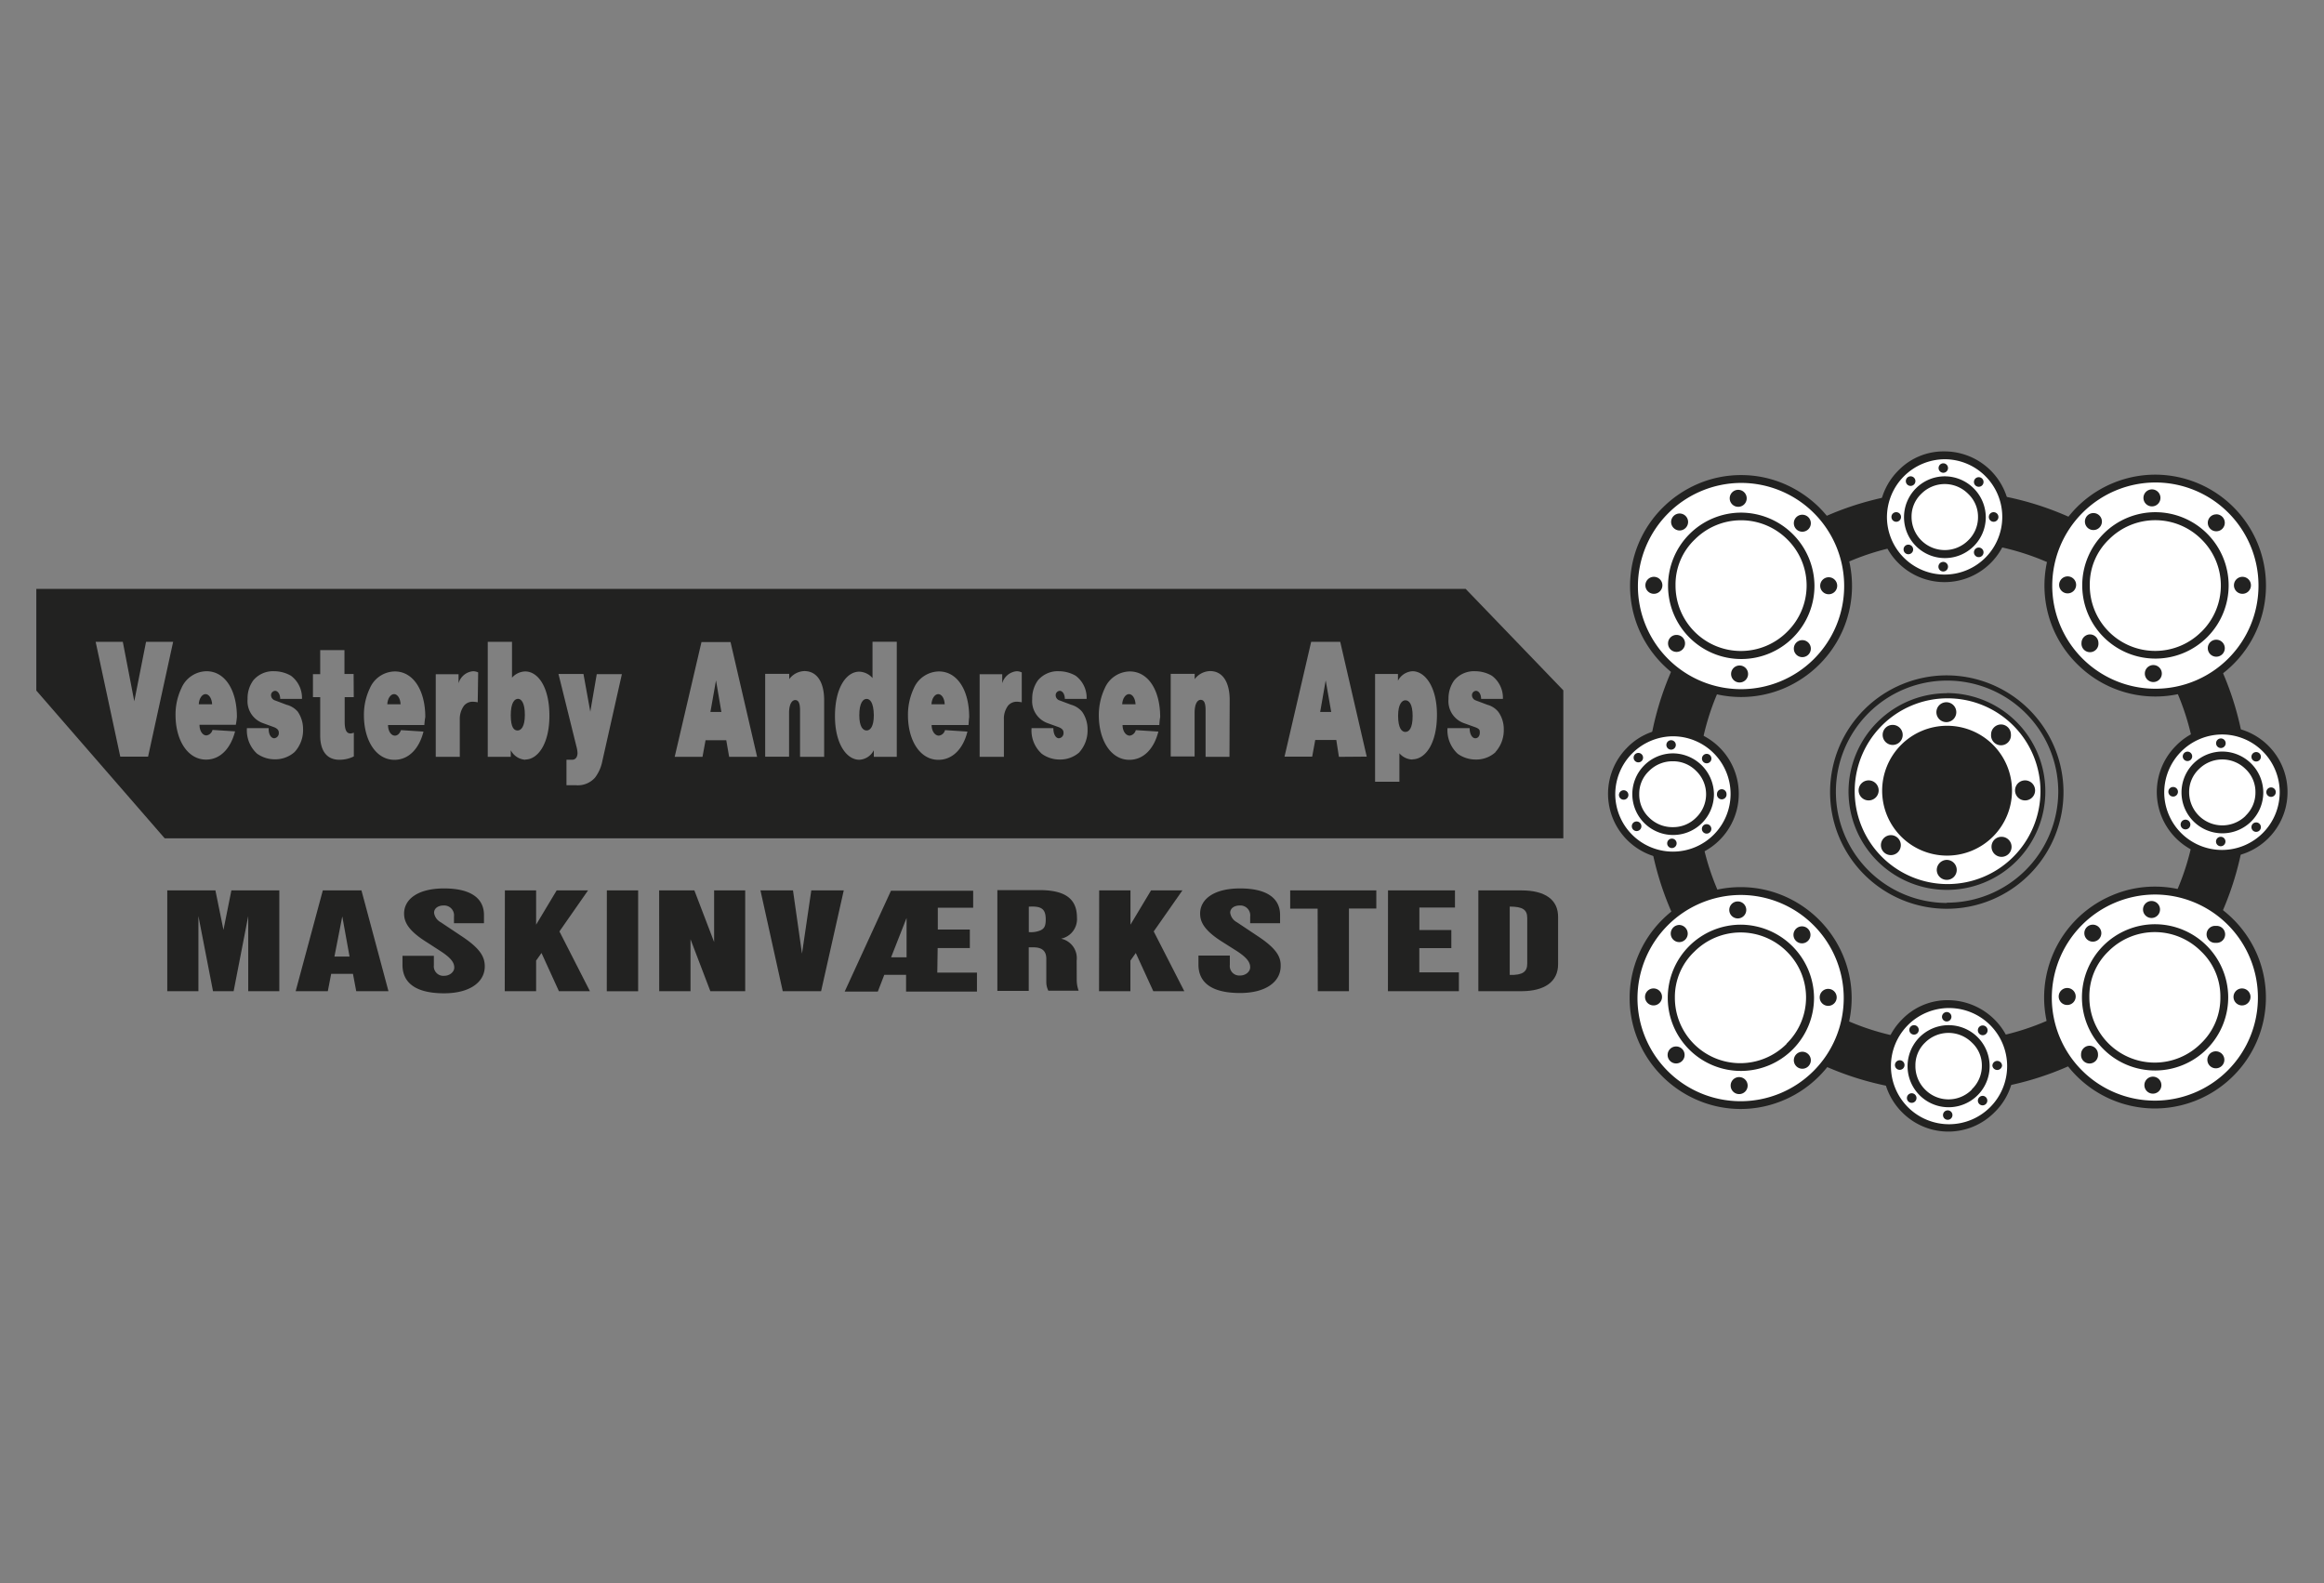 <svg xmlns="http://www.w3.org/2000/svg" viewBox="0 0 320 218"><rect x="0" y="0" width="320" height="218" fill="#808080" stroke="none"/><defs><style>.cls-1,.cls-3{fill:#fff;}.cls-1{opacity:0;}.cls-2{fill:#222221;}</style></defs><title>Vesterby</title><g id="Layer_2" data-name="Layer 2"><g id="Layer_1-2" data-name="Layer 1"><rect class="cls-1" width="320" height="218"/><path class="cls-2" d="M268.07,67.58A41.39,41.39,0,1,0,309.46,109,41.48,41.48,0,0,0,268.07,67.58Zm.09,75.85A34.44,34.44,0,1,1,302.59,109,34.5,34.5,0,0,1,268.16,143.43Z"/><path class="cls-2" d="M268.07,93A16.07,16.07,0,1,0,284.13,109,16.11,16.11,0,0,0,268.07,93Zm0,31.34A15.31,15.31,0,1,1,283.41,109,15.32,15.32,0,0,1,268.09,124.3Z"/><path class="cls-2" d="M268.08,95.44A13.55,13.55,0,1,1,254.53,109a13.57,13.57,0,0,1,13.55-13.54Z"/><path class="cls-3" d="M268.17,96.16a12.79,12.79,0,1,1-12.79,12.78,12.79,12.79,0,0,1,12.79-12.78Z"/><path class="cls-2" d="M268.11,99.94a8.94,8.94,0,1,1-8.95,9,8.95,8.95,0,0,1,8.95-9Z"/><path class="cls-2" d="M268,96.7a1.37,1.37,0,1,1-1.37,1.37A1.37,1.37,0,0,1,268,96.7Z"/><path class="cls-2" d="M257.29,107.46a1.38,1.38,0,1,1-1.37,1.39,1.38,1.38,0,0,1,1.37-1.39Z"/><path class="cls-2" d="M260.61,99.82a1.38,1.38,0,1,1-1.38,1.38,1.37,1.37,0,0,1,1.38-1.38Z"/><path class="cls-2" d="M268.06,118.41a1.38,1.38,0,0,1,1.37,1.38,1.37,1.37,0,0,1-1.37,1.37,1.38,1.38,0,0,1-1.38-1.37,1.4,1.4,0,0,1,1.38-1.38Z"/><path class="cls-2" d="M275.59,115.23a1.38,1.38,0,1,1-1.37,1.37,1.36,1.36,0,0,1,1.37-1.37Z"/><path class="cls-2" d="M260.36,115a1.38,1.38,0,0,1,1.37,1.38,1.37,1.37,0,1,1-2.74,0,1.39,1.39,0,0,1,1.37-1.38Z"/><path class="cls-2" d="M275.53,99.76a1.38,1.38,0,0,1,1.36,1.38,1.37,1.37,0,1,1-2.73,0,1.38,1.38,0,0,1,1.37-1.38Z"/><path class="cls-2" d="M278.83,107.46a1.38,1.38,0,1,1-1.37,1.39,1.38,1.38,0,0,1,1.37-1.39Z"/><path class="cls-2" d="M239.74,65.42a15,15,0,0,1,5.91,1.2,15.64,15.64,0,0,1,4.86,3.27,15.42,15.42,0,0,1,3.29,4.86,15.21,15.21,0,0,1,0,11.89,15.31,15.31,0,0,1-3.29,4.86,15.5,15.5,0,0,1-4.86,3.28,15.18,15.18,0,0,1-11.83,0,15.51,15.51,0,0,1-8.16-8.14,15.21,15.21,0,0,1,0-11.89,15.28,15.28,0,0,1,3.3-4.86,15.53,15.53,0,0,1,4.86-3.27A15.06,15.06,0,0,1,239.74,65.42Z"/><path class="cls-3" d="M239.74,66.5a14.2,14.2,0,1,1-14.21,14.19A14.26,14.26,0,0,1,239.74,66.5Z"/><path class="cls-2" d="M239.74,70.59a10.08,10.08,0,1,0,10.1,10A10.15,10.15,0,0,0,239.74,70.59ZM246.08,87a9,9,0,0,1-15.37-6.41,8.56,8.56,0,0,1,2.68-6.33,9,9,0,0,1,12.69,0,8.91,8.91,0,0,1,0,12.74Z"/><path class="cls-2" d="M239.34,67.45a1.17,1.17,0,1,1-1.17,1.17,1.17,1.17,0,0,1,1.17-1.17Z"/><path class="cls-2" d="M239.53,91.64a1.17,1.17,0,1,1-1.17,1.17,1.17,1.17,0,0,1,1.17-1.17Z"/><path class="cls-2" d="M251.8,79.49a1.17,1.17,0,0,1,0,2.34,1.17,1.17,0,0,1,0-2.34Z"/><path class="cls-2" d="M227.73,79.43a1.17,1.17,0,1,1,0,2.34,1.17,1.17,0,0,1,0-2.34Z"/><path class="cls-2" d="M248.19,70.88A1.17,1.17,0,1,1,247,72.05a1.16,1.16,0,0,1,1.17-1.17Z"/><path class="cls-2" d="M231.27,70.71a1.17,1.17,0,0,1,1.17,1.17,1.18,1.18,0,0,1-1.17,1.17,1.19,1.19,0,0,1-1.17-1.17,1.18,1.18,0,0,1,1.17-1.17Z"/><path class="cls-2" d="M248.19,88.15A1.17,1.17,0,1,1,247,89.32a1.16,1.16,0,0,1,1.17-1.17Z"/><path class="cls-2" d="M230.85,87.43a1.17,1.17,0,1,1-1.17,1.16,1.16,1.16,0,0,1,1.17-1.16Z"/><path class="cls-2" d="M296.77,65.36a15.28,15.28,0,0,1,5.92,29.35A15.18,15.18,0,0,1,286,91.43a15.21,15.21,0,0,1-3.29-4.85,15.28,15.28,0,0,1,14.06-21.22Z"/><path class="cls-3" d="M296.77,66.44a14.2,14.2,0,1,1-14.19,14.19,14.24,14.24,0,0,1,14.19-14.19Z"/><path class="cls-2" d="M296.77,70.53a10.08,10.08,0,1,0,10.1,10A10.1,10.1,0,0,0,296.77,70.53ZM303.11,87a9,9,0,0,1-15.36-6.41,8.58,8.58,0,0,1,2.66-6.33,9,9,0,0,1,12.71,0,8.92,8.92,0,0,1,0,12.74Z"/><path class="cls-2" d="M296.31,67.39a1.17,1.17,0,1,1,0,2.34,1.17,1.17,0,0,1,0-2.34Z"/><path class="cls-2" d="M296.5,91.58a1.17,1.17,0,1,1-1.17,1.17,1.17,1.17,0,0,1,1.17-1.17Z"/><path class="cls-2" d="M308.77,79.43a1.17,1.17,0,1,1-1.17,1.17,1.17,1.17,0,0,1,1.17-1.17Z"/><path class="cls-2" d="M284.7,79.37a1.17,1.17,0,1,1-1.17,1.17,1.17,1.17,0,0,1,1.17-1.17Z"/><path class="cls-2" d="M305.17,70.82A1.17,1.17,0,1,1,304,72a1.16,1.16,0,0,1,1.17-1.17Z"/><path class="cls-2" d="M288.25,70.65a1.17,1.17,0,0,1,1.17,1.17,1.17,1.17,0,1,1-1.17-1.17Z"/><path class="cls-2" d="M305.17,88.09A1.17,1.17,0,1,1,304,89.25a1.16,1.16,0,0,1,1.17-1.16Z"/><path class="cls-2" d="M287.78,87.36a1.18,1.18,0,0,1,1.16,1.17,1.17,1.17,0,1,1-2.33,0,1.18,1.18,0,0,1,1.17-1.17Z"/><path class="cls-2" d="M239.68,122.16a15,15,0,0,1,5.91,1.2,15.39,15.39,0,0,1,8.15,8.13,15.09,15.09,0,0,1,0,11.89,15.37,15.37,0,0,1-3.29,4.85,15.19,15.19,0,0,1-4.86,3.27,15.06,15.06,0,0,1-11.83,0,15.41,15.41,0,0,1-8.15-8.12,15.09,15.09,0,0,1,0-11.89,15.25,15.25,0,0,1,3.29-4.86,15.47,15.47,0,0,1,4.86-3.27A15.06,15.06,0,0,1,239.68,122.16Z"/><path class="cls-3" d="M239.68,123.24a14.2,14.2,0,1,1-14.21,14.19,14.26,14.26,0,0,1,14.21-14.19Z"/><path class="cls-2" d="M239.68,127.33a10.07,10.07,0,1,0,10.1,10A10.15,10.15,0,0,0,239.68,127.33ZM246,143.75a9,9,0,0,1-15.38-6.38,8.6,8.6,0,0,1,2.69-6.33A9,9,0,0,1,246,131a8.87,8.87,0,0,1,0,12.71Z"/><path class="cls-2" d="M239.28,124.13a1.17,1.17,0,0,1,0,2.34,1.17,1.17,0,1,1,0-2.34Z"/><path class="cls-2" d="M239.46,148.32a1.17,1.17,0,1,1-1.16,1.17,1.16,1.16,0,0,1,1.16-1.17Z"/><path class="cls-2" d="M251.73,136.17a1.17,1.17,0,0,1,0,2.34,1.17,1.17,0,0,1,0-2.34Z"/><path class="cls-2" d="M227.67,136.11a1.17,1.17,0,1,1-1.16,1.17,1.17,1.17,0,0,1,1.16-1.17Z"/><path class="cls-2" d="M248.12,127.56a1.17,1.17,0,1,1,0,2.34,1.17,1.17,0,1,1,0-2.34Z"/><path class="cls-2" d="M231.22,127.37a1.2,1.2,0,0,1,1.17,1.19,1.17,1.17,0,0,1-2.34,0,1.19,1.19,0,0,1,1.17-1.19Z"/><path class="cls-2" d="M248.12,144.83A1.17,1.17,0,1,1,247,146a1.17,1.17,0,0,1,1.17-1.17Z"/><path class="cls-2" d="M230.79,144.1a1.17,1.17,0,1,1-1.17,1.17,1.17,1.17,0,0,1,1.17-1.17Z"/><path class="cls-2" d="M296.71,122.09a14.86,14.86,0,0,1,5.92,1.21,15.45,15.45,0,0,1,8.16,8.13,15.18,15.18,0,0,1,0,11.88,15.33,15.33,0,0,1-14.08,9.33,15.27,15.27,0,0,1-5.91-29.34A14.85,14.85,0,0,1,296.71,122.09Z"/><path class="cls-3" d="M296.71,123.18a14.19,14.19,0,1,1-14.19,14.19,14.25,14.25,0,0,1,14.19-14.19Z"/><path class="cls-2" d="M296.71,127.27a10.07,10.07,0,1,0,10.1,10A10.1,10.1,0,0,0,296.71,127.27Zm6.34,16.42a9,9,0,0,1-15.36-6.38,8.57,8.57,0,0,1,2.65-6.33,9,9,0,0,1,12.71,0,8.56,8.56,0,0,1,2.68,6.33A8.65,8.65,0,0,1,303.05,143.69Z"/><path class="cls-2" d="M296.25,124.07a1.17,1.17,0,1,1,0,2.34,1.17,1.17,0,0,1,0-2.34Z"/><path class="cls-2" d="M296.44,148.26a1.17,1.17,0,1,1-1.17,1.16,1.17,1.17,0,0,1,1.17-1.16Z"/><path class="cls-2" d="M308.71,136.11a1.17,1.17,0,0,1,0,2.34,1.17,1.17,0,1,1,0-2.34Z"/><path class="cls-2" d="M284.64,136.05a1.17,1.17,0,1,1-1.17,1.17,1.17,1.17,0,0,1,1.17-1.17Z"/><path class="cls-2" d="M305.11,127.5a1.17,1.17,0,1,1,0,2.33,1.17,1.17,0,1,1,0-2.33Z"/><path class="cls-2" d="M288.19,127.33A1.17,1.17,0,1,1,287,128.5a1.17,1.17,0,0,1,1.16-1.17Z"/><path class="cls-2" d="M305.11,144.77a1.17,1.17,0,1,1-1.17,1.16,1.16,1.16,0,0,1,1.17-1.16Z"/><path class="cls-2" d="M287.72,144a1.18,1.18,0,0,1,1.16,1.17,1.17,1.17,0,1,1-2.33,0,1.18,1.18,0,0,1,1.17-1.17Z"/><path class="cls-2" d="M230.35,100.31A9,9,0,1,1,224,103,8.7,8.7,0,0,1,230.35,100.31Z"/><path class="cls-3" d="M230.35,101.39a7.94,7.94,0,1,1-7.94,8,8,8,0,0,1,7.94-8Z"/><path class="cls-2" d="M230.35,103.74a5.62,5.62,0,1,0,5.65,5.6A5.69,5.69,0,0,0,230.35,103.74Zm3.2,8.84a4.43,4.43,0,0,1-3.2,1.32,4.54,4.54,0,0,1-3.28-1.32,4.36,4.36,0,0,1-1.36-3.24,4.29,4.29,0,0,1,1.36-3.18,4.55,4.55,0,0,1,3.28-1.33,4.43,4.43,0,0,1,3.2,1.33,4.45,4.45,0,0,1,0,6.42Z"/><path class="cls-2" d="M230.1,101.93a.65.65,0,1,1,0,1.3.65.65,0,1,1,0-1.3Z"/><path class="cls-2" d="M230.22,115.48a.65.65,0,1,1-.66.64.65.65,0,0,1,.66-.64Z"/><path class="cls-2" d="M237.08,108.68a.66.66,0,0,1,.65.65.66.66,0,1,1-1.31,0,.65.65,0,0,1,.66-.65Z"/><path class="cls-2" d="M235,103.81a.65.65,0,0,1,0,1.3.65.65,0,1,1,0-1.3Z"/><path class="cls-2" d="M225.58,103.68a.65.65,0,0,1,.66.65.65.65,0,1,1-1.3,0,.65.65,0,0,1,.64-.65Z"/><path class="cls-2" d="M235,113.49a.65.65,0,0,1,.64.65.65.65,0,1,1-.64-.65Z"/><path class="cls-2" d="M225.35,113.12a.66.66,0,1,1-.66.66.65.65,0,0,1,.66-.66Z"/><path class="cls-2" d="M306,100.06a9,9,0,1,1-6.39,2.64A8.66,8.66,0,0,1,306,100.06Z"/><path class="cls-3" d="M306,101.14a7.95,7.95,0,1,1-8,8,8,8,0,0,1,8-8Z"/><path class="cls-2" d="M306,103.49a5.63,5.63,0,1,0,5.64,5.6A5.67,5.67,0,0,0,306,103.49Zm3.21,8.85a4.57,4.57,0,0,1-7.78-3.25,4.32,4.32,0,0,1,1.35-3.18,4.55,4.55,0,0,1,6.43,0,4.32,4.32,0,0,1,1.35,3.18A4.39,4.39,0,0,1,309.19,112.34Z"/><path class="cls-2" d="M305.72,101.69a.66.66,0,1,1,0,1.31.66.66,0,0,1,0-1.31Z"/><path class="cls-2" d="M305.78,115.23a.65.65,0,1,1,0,1.3.65.65,0,0,1,0-1.3Z"/><path class="cls-2" d="M312.7,108.43a.65.65,0,0,1,.66.65.65.65,0,1,1-1.3,0,.65.65,0,0,1,.64-.65Z"/><path class="cls-2" d="M299.23,108.37a.66.66,0,1,1-.66.66.65.65,0,0,1,.66-.66Z"/><path class="cls-2" d="M310.66,103.56a.65.65,0,1,1-.65.66.65.65,0,0,1,.65-.66Z"/><path class="cls-2" d="M301.21,103.5a.65.65,0,1,1-.66.66.67.67,0,0,1,.66-.66Z"/><path class="cls-2" d="M310.66,113.25a.65.65,0,1,1-.65.64.65.65,0,0,1,.65-.64Z"/><path class="cls-2" d="M300.91,112.87a.67.67,0,1,1-.65.67.67.67,0,0,1,.65-.67Z"/><path class="cls-2" d="M267.77,62.16a9,9,0,1,1-6.39,2.64A8.67,8.67,0,0,1,267.77,62.16Z"/><path class="cls-3" d="M267.77,63.24a7.94,7.94,0,1,1-7.95,7.95,8,8,0,0,1,7.95-7.95Z"/><path class="cls-2" d="M267.77,65.59a5.63,5.63,0,1,0,5.66,5.6A5.67,5.67,0,0,0,267.77,65.59ZM271,74.42a4.57,4.57,0,0,1-7.79-3.23A4.3,4.3,0,0,1,264.55,68,4.54,4.54,0,0,1,271,68a4.33,4.33,0,0,1,1.36,3.18A4.42,4.42,0,0,1,271,74.42Z"/><path class="cls-2" d="M267.59,63.8a.65.65,0,1,1-.66.64.65.65,0,0,1,.66-.64Z"/><path class="cls-2" d="M267.65,77.38a.66.66,0,0,1,0,1.31.66.66,0,1,1,0-1.31Z"/><path class="cls-2" d="M274.51,70.53a.66.66,0,1,1-.66.65.65.65,0,0,1,.66-.65Z"/><path class="cls-2" d="M261.08,70.53a.66.66,0,1,1-.64.65.65.65,0,0,1,.64-.65Z"/><path class="cls-2" d="M272.46,65.71a.66.66,0,1,1-.66.65.66.66,0,0,1,.66-.65Z"/><path class="cls-2" d="M263.07,65.59a.66.66,0,1,1-.65.65.66.66,0,0,1,.65-.65Z"/><path class="cls-2" d="M272.46,75.4a.66.66,0,1,1-.66.65.66.66,0,0,1,.66-.65Z"/><path class="cls-2" d="M262.77,75a.66.66,0,1,1-.66.66.65.65,0,0,1,.66-.66Z"/><path class="cls-2" d="M268.31,137.73a9.12,9.12,0,0,1,9,9,8.82,8.82,0,0,1-2.66,6.42,8.95,8.95,0,0,1-12.76,0,9.05,9.05,0,0,1,0-12.76A8.69,8.69,0,0,1,268.31,137.73Z"/><path class="cls-3" d="M268.31,138.81a8,8,0,1,1-7.94,7.94,8,8,0,0,1,7.94-7.94Z"/><path class="cls-2" d="M268.31,141.17a5.65,5.65,0,1,0,0,11.3,5.65,5.65,0,1,0,0-11.3Zm3.2,8.87a4.51,4.51,0,0,1-6.43,0,4.54,4.54,0,0,1-1.34-3.3,4.3,4.3,0,0,1,1.33-3.17,4.56,4.56,0,0,1,6.45,0,4.27,4.27,0,0,1,1.37,3.16A4.47,4.47,0,0,1,271.51,150Z"/><path class="cls-2" d="M268.06,139.36a.65.65,0,1,1-.66.66.67.67,0,0,1,.66-.66Z"/><path class="cls-2" d="M268.19,152.9a.65.65,0,0,1,0,1.3.65.65,0,1,1,0-1.3Z"/><path class="cls-2" d="M275,146.09a.67.67,0,0,1,.67.66.67.67,0,0,1-1.33,0,.67.67,0,0,1,.66-.66Z"/><path class="cls-2" d="M261.56,146a.66.66,0,1,1-.64.66.67.67,0,0,1,.64-.66Z"/><path class="cls-2" d="M273,141.21a.67.67,0,1,1-.66.67.66.66,0,0,1,.66-.67Z"/><path class="cls-2" d="M263.56,141.17a.65.65,0,1,1-.66.64.65.65,0,0,1,.66-.64Z"/><path class="cls-2" d="M273,150.9a.66.66,0,0,1,.64.66.65.65,0,1,1-1.3,0,.67.67,0,0,1,.66-.66Z"/><path class="cls-2" d="M263.31,150.55a.66.66,0,0,1,0,1.31.66.66,0,1,1,0-1.31Z"/><path class="cls-2" d="M201.81,81.09H5l0,14,17.68,20.35H215.26V95.06ZM20.39,104.19H16.56L13.17,88.38h3.74l1.58,8.19,1.62-8.19h3.73Zm12.08-4.38h-5c0,.81.41,1.46.95,1.46a1,1,0,0,0,.84-.76l3.11.2c-.6,2.31-2,3.89-4,3.89-2.51,0-4.2-2.65-4.2-6.15a8.46,8.46,0,0,1,.82-3.71,3.83,3.83,0,0,1,3.44-2.31c2.55,0,4.19,2.59,4.19,6.29A9.56,9.56,0,0,1,32.47,99.81Zm8.09,3.75a4,4,0,0,1-2.72,1,4.19,4.19,0,0,1-2.46-.79A4.34,4.34,0,0,1,34,100.27H37c-.05.81.31,1.39.76,1.39a.7.7,0,0,0,.63-.76c0-.23-.06-.53-.67-.77l-1.48-.54a3.21,3.21,0,0,1-2.15-3.33,4.16,4.16,0,0,1,.79-2.58,3.56,3.56,0,0,1,2.91-1.25,4.67,4.67,0,0,1,2.27.62,3.8,3.8,0,0,1,1.52,3.19h-3c0-.65-.32-1.11-.7-1.11a.6.6,0,0,0-.56.62.77.77,0,0,0,.55.7l1.59.6A3,3,0,0,1,41,98a4.23,4.23,0,0,1,.73,2.42A4.43,4.43,0,0,1,40.56,103.56ZM48.71,96H47.46v3.37c0,1.28.32,1.63.82,1.63a1.48,1.48,0,0,0,.44-.11v3.27a4.37,4.37,0,0,1-2,.46c-1.85,0-2.63-1.41-2.63-3.32V96h-1V92.83h1V89.52h3.34v3.29h1.26Zm9.72,3.84h-5c0,.81.41,1.46.95,1.46.36,0,.67-.3.83-.76l3.1.2c-.58,2.31-2,3.89-4,3.89-2.52,0-4.2-2.65-4.2-6.15a8.46,8.46,0,0,1,.82-3.71,3.8,3.8,0,0,1,3.44-2.31c2.53,0,4.19,2.59,4.19,6.29C58.49,99.09,58.46,99.47,58.43,99.81Zm7.35-3.13a3.61,3.61,0,0,0-.67-.08,1.54,1.54,0,0,0-1.2.52,3.08,3.08,0,0,0-.6,1.95l0,5.12H60V92.84h3.14v1.25a2.29,2.29,0,0,1,2-1.66,1.78,1.78,0,0,1,.7.16Zm6.55,7.91a2.43,2.43,0,0,1-2-1.31v.91H67.16V88.38H70.5v4.94a2.52,2.52,0,0,1,1.82-.86c1.74,0,3.33,2.12,3.33,6.09S74,104.59,72.33,104.59Zm10.61.17a5.49,5.49,0,0,1-1,2.28,3.15,3.15,0,0,1-2.62,1.06H78l0-3.51h.77c.53,0,.75-.44.75-.93a4.11,4.11,0,0,0-.16-.94l-2.46-9.94h3.44L81.28,98l.89-5.17h3.46Zm17.46-.57-.4-2.29H97.15l-.42,2.29H92.9l3.69-15.81h4l3.66,15.81Zm13.08,0h-3.32l0-6.42c0-1.12-.29-1.4-.67-1.4s-.84.45-.84,1.8v6h-3.29V92.79h3.31v.73a2.7,2.7,0,0,1,2.09-1.11c1.74,0,2.72,1.54,2.72,4Zm10,0h-3.16v-.91a2.37,2.37,0,0,1-2,1.31c-1.74,0-3.35-2.18-3.35-6,0-4,1.61-6.13,3.35-6.13a2.54,2.54,0,0,1,1.82.88v-5h3.34Zm9.87-4.38h-5.07c0,.81.43,1.46,1,1.46a1,1,0,0,0,.84-.76l3.09.2c-.57,2.31-2,3.89-4,3.89-2.52,0-4.19-2.65-4.19-6.15a8.6,8.6,0,0,1,.81-3.71,3.83,3.83,0,0,1,3.45-2.31c2.54,0,4.17,2.59,4.17,6.29C133.4,99.09,133.39,99.47,133.36,99.81Zm7.34-3.13a3.42,3.42,0,0,0-.67-.08,1.55,1.55,0,0,0-1.2.52,3,3,0,0,0-.59,1.95v5.12h-3.34V92.84H138v1.25a2.29,2.29,0,0,1,2-1.66,1.7,1.7,0,0,1,.69.16Zm7.94,6.88a4,4,0,0,1-2.73,1,4.18,4.18,0,0,1-2.45-.79,4.31,4.31,0,0,1-1.41-3.53h3c0,.81.32,1.39.76,1.39a.7.7,0,0,0,.64-.76c0-.23-.06-.53-.67-.77l-1.49-.54a3.22,3.22,0,0,1-2.15-3.33,4.23,4.23,0,0,1,.79-2.58,3.58,3.58,0,0,1,2.91-1.25,4.68,4.68,0,0,1,2.28.62,3.77,3.77,0,0,1,1.51,3.19h-3c0-.65-.32-1.11-.7-1.11a.6.6,0,0,0-.56.62.75.75,0,0,0,.54.7l1.6.6a3,3,0,0,1,1.53,1,4.23,4.23,0,0,1,.72,2.42A4.47,4.47,0,0,1,148.64,103.56Zm11-3.75h-5.06c0,.81.42,1.46,1,1.46a1,1,0,0,0,.82-.76l3.11.2c-.58,2.31-2,3.89-4,3.89-2.51,0-4.2-2.65-4.2-6.15a8.75,8.75,0,0,1,.82-3.71,3.82,3.82,0,0,1,3.44-2.31c2.55,0,4.19,2.59,4.19,6.29C159.68,99.09,159.66,99.47,159.63,99.81Zm9.66,4.38H166V97.77c0-1.12-.29-1.4-.68-1.4s-.83.45-.83,1.8v6h-3.29V92.79h3.3v.73a2.73,2.73,0,0,1,2.12-1.11c1.75,0,2.7,1.54,2.7,4Zm15.07,0L184,101.9H181.1l-.42,2.29h-3.81l3.67-15.81h4l3.65,15.81Zm10.13.37a2.45,2.45,0,0,1-1.8-.86v3.92h-3.35V92.81h3.15v.93a2.41,2.41,0,0,1,2-1.31c1.74,0,3.37,2.17,3.37,6C197.86,102.41,196.25,104.56,194.49,104.56Zm11.42-1a3.94,3.94,0,0,1-2.71,1,4.26,4.26,0,0,1-2.48-.79,4.41,4.41,0,0,1-1.41-3.53h3.05c0,.81.34,1.39.78,1.39s.62-.42.62-.76,0-.53-.66-.77l-1.5-.54a3.21,3.21,0,0,1-2.15-3.33,4.29,4.29,0,0,1,.79-2.58,3.56,3.56,0,0,1,2.91-1.25,4.6,4.6,0,0,1,2.27.62,3.78,3.78,0,0,1,1.52,3.19h-3c0-.65-.32-1.11-.71-1.11a.6.6,0,0,0-.55.62.77.77,0,0,0,.53.7l1.59.6a2.91,2.91,0,0,1,1.53,1,4.09,4.09,0,0,1,.73,2.42A4.47,4.47,0,0,1,205.91,103.56Z"/><path class="cls-2" d="M28.3,95.58c-.47,0-.9.6-.93,1.4h1.84C29.16,96.13,28.75,95.58,28.3,95.58Z"/><path class="cls-2" d="M54.26,95.58c-.47,0-.9.6-.93,1.4h1.83C55.12,96.13,54.71,95.58,54.26,95.58Z"/><path class="cls-2" d="M71.33,96.23c-.47,0-1,.5-1,2.26s.48,2.1.94,2.1,1-.49,1-2.15S71.78,96.23,71.33,96.23Z"/><polygon class="cls-2" points="97.82 98.04 99.33 98.04 98.59 93.69 97.82 98.04"/><path class="cls-2" d="M119.32,96.24c-.46,0-1,.51-1,2.25,0,1.56.49,2.1,1,2.1s1-.54,1-2.1C120.29,96.71,119.79,96.24,119.32,96.24Z"/><path class="cls-2" d="M129.19,95.58c-.47,0-.9.6-.93,1.4h1.82C130.05,96.13,129.64,95.58,129.19,95.58Z"/><path class="cls-2" d="M155.45,95.58c-.46,0-.9.6-.93,1.4h1.84C156.31,96.13,155.92,95.58,155.45,95.58Z"/><polygon class="cls-2" points="181.78 98.04 183.3 98.04 182.54 93.69 181.78 98.04"/><path class="cls-2" d="M193.51,96.43c-.47,0-1,.55-1,2.12,0,1.72.5,2.24,1,2.24s1-.5,1-2.19S194,96.43,193.51,96.43Z"/><polygon class="cls-2" points="30.77 128.05 29.66 122.61 23.03 122.61 23.03 136.49 27.32 136.49 27.32 126.14 29.33 136.49 32.17 136.49 34.18 126.14 34.18 136.49 38.46 136.49 38.46 122.61 31.86 122.61 30.77 128.05"/><path class="cls-2" d="M44.45,122.61l-3.74,13.88h4.43l.46-2.39h3l.45,2.39h4.44l-3.72-13.88Zm1.6,9.11,1.08-5.53,1,5.53Z"/><path class="cls-2" d="M63.69,129l-3-2a1.74,1.74,0,0,1-.92-1.31c0-.65.61-1,1.29-1a1.36,1.36,0,0,1,1.45,1.53v.91h4.13V126c0-2.3-1.81-3.66-5.49-3.66s-5.51,1.53-5.51,3.46c0,1.14.54,2.35,3.21,4L60.7,131c1.54,1,1.85,1.64,1.85,2.24s-.63,1.13-1.38,1.13a1.31,1.31,0,0,1-1.43-1.45v-1.3H55.42v1.25c0,2.51,1.88,3.91,5.73,3.91,3.58,0,5.6-1.57,5.6-3.7C66.75,131.85,66.23,130.7,63.69,129Z"/><polygon class="cls-2" points="80.97 122.61 76.65 122.61 73.82 127.33 73.82 122.61 69.52 122.61 69.5 136.49 73.82 136.49 73.82 132.28 74.56 131.23 76.96 136.49 81.23 136.49 77.03 128.26 80.97 122.61"/><polygon class="cls-2" points="83.55 136.5 87.87 136.5 87.87 122.61 83.56 122.61 83.55 136.5"/><polygon class="cls-2" points="98.33 129.72 95.61 122.61 90.76 122.61 90.77 136.49 95.08 136.49 95.08 129.34 97.81 136.49 102.61 136.49 102.61 122.61 98.33 122.61 98.33 129.72"/><polygon class="cls-2" points="110.43 131.32 109.19 122.61 104.71 122.61 107.78 136.49 113.06 136.49 116.18 122.61 111.71 122.61 110.43 131.32"/><path class="cls-2" d="M129.11,130.55h4.43V128h-4.41V125H134v-2.34H122.68l-6.37,13.88h4.56l.89-2.3h3v2.3h9.76v-2.61h-5.46Zm-4.28,1.27H122.7l2.13-5.42Z"/><path class="cls-2" d="M148.25,132.26a2.73,2.73,0,0,0-2.15-3,2.75,2.75,0,0,0,2.19-2.91c0-2.62-1.67-3.78-5.17-3.78h-5.79v13.88h4.32v-6h.63c1.1,0,1.79.41,1.79,1.59v3.14a2.68,2.68,0,0,0,.28,1.24h4.17a4.4,4.4,0,0,1-.26-1.48Zm-4.93-4.17a3.34,3.34,0,0,1-1.66.26v-3.5c1.68-.1,2.33.26,2.33,1.74C144,127.64,143.7,127.88,143.32,128.09Z"/><polygon class="cls-2" points="162.81 122.61 158.49 122.61 155.66 127.33 155.66 122.61 151.35 122.61 151.33 136.49 155.65 136.49 155.65 132.28 156.39 131.23 158.8 136.49 163.07 136.49 158.86 128.26 162.81 122.61"/><path class="cls-2" d="M173.32,129l-3-2a1.76,1.76,0,0,1-.93-1.31c0-.65.61-1,1.3-1a1.36,1.36,0,0,1,1.45,1.53v.91h4.12V126c0-2.3-1.81-3.66-5.5-3.66s-5.51,1.53-5.51,3.46c0,1.14.54,2.35,3.22,4l1.83,1.16c1.54,1,1.84,1.64,1.84,2.24s-.62,1.13-1.37,1.13a1.31,1.31,0,0,1-1.43-1.45v-1.3h-4.32v1.25c0,2.51,1.87,3.91,5.73,3.91,3.58,0,5.59-1.57,5.59-3.7C176.38,131.85,175.86,130.7,173.32,129Z"/><polygon class="cls-2" points="177.65 125.12 181.43 125.12 181.45 136.49 185.74 136.49 185.74 125.11 189.51 125.11 189.51 122.61 177.65 122.61 177.65 125.12"/><polygon class="cls-2" points="195.43 130.56 199.84 130.56 199.84 128.07 195.44 128.07 195.44 124.97 200.34 124.97 200.34 122.61 191.12 122.61 191.11 136.49 200.88 136.49 200.88 133.9 195.43 133.9 195.43 130.56"/><path class="cls-2" d="M209.48,122.61h-5.92l0,13.88h5.91c3.21,0,5.07-1.3,5.07-3.72v-6.46C214.57,123.9,212.77,122.61,209.48,122.61Zm-1.6,11.64v-9.41c1.77,0,2.41.42,2.41,1.56v6.3C210.3,133.81,209.65,134.3,207.88,134.25Z"/><path class="cls-2" d="M223.58,108.82a.65.65,0,1,1-.66.64.65.65,0,0,1,.66-.64Z"/></g></g></svg>